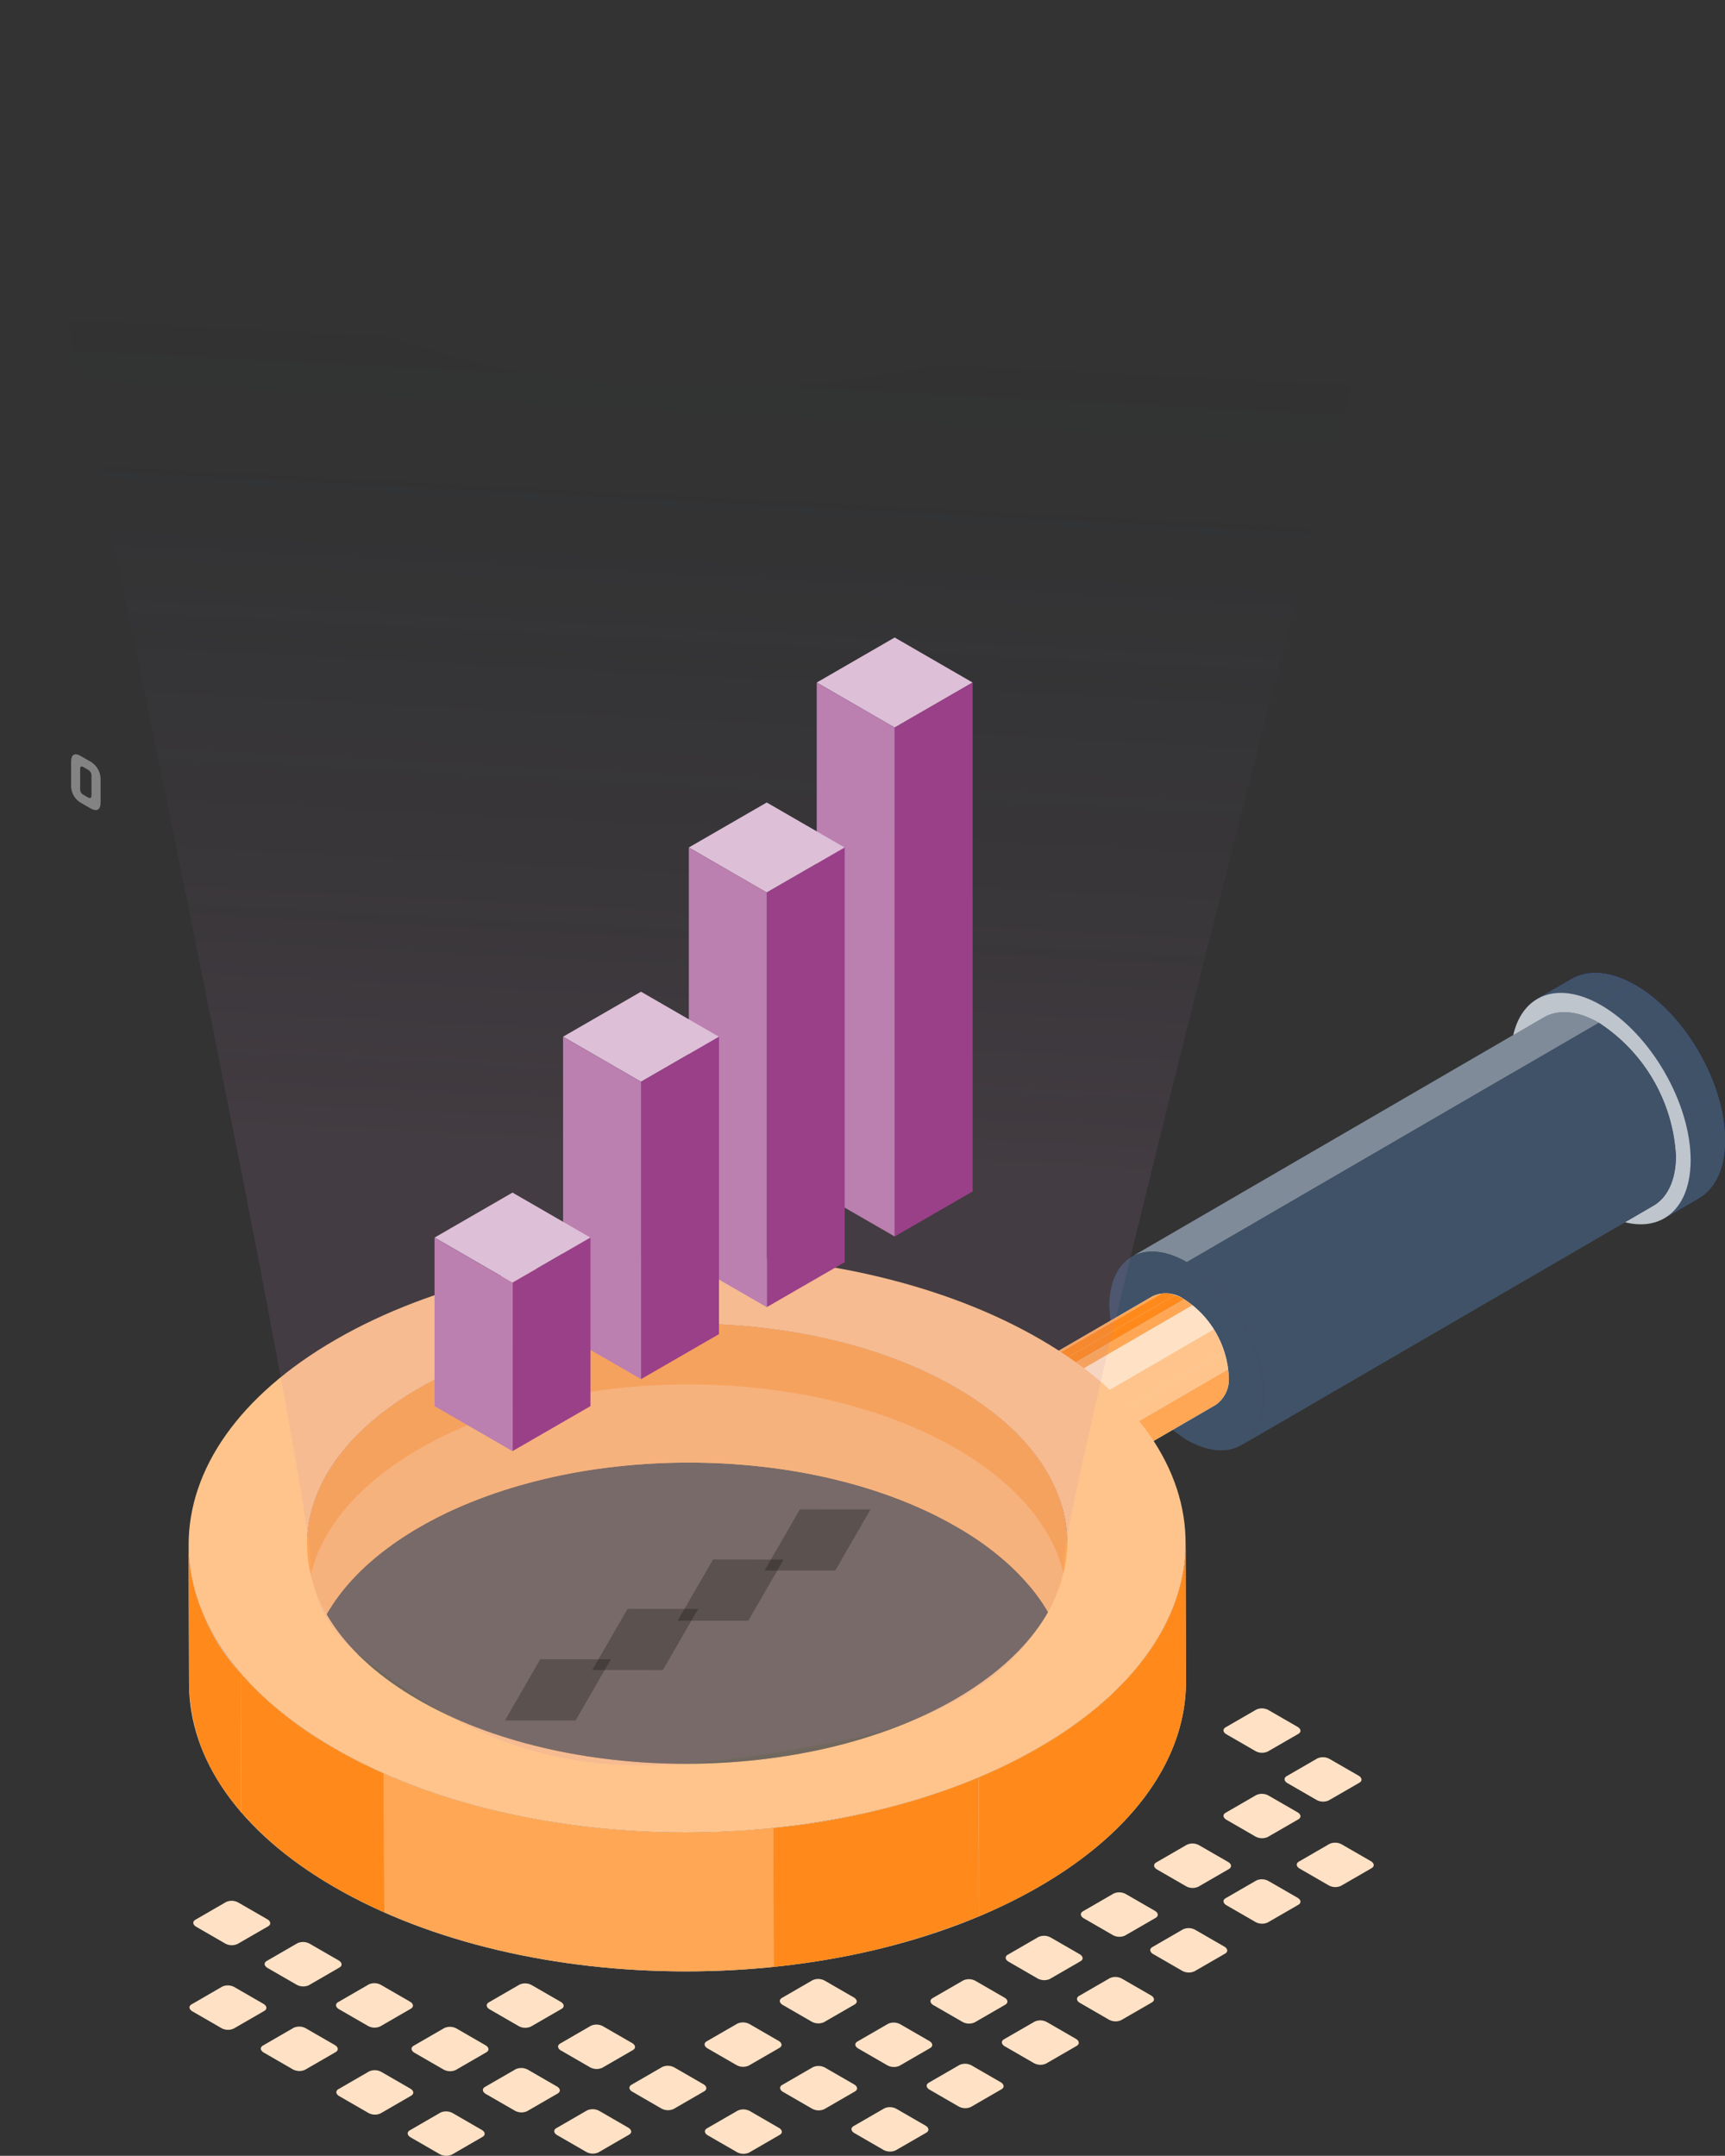 <svg xmlns="http://www.w3.org/2000/svg" xmlns:xlink="http://www.w3.org/1999/xlink" width="174.569" height="218.193" viewBox="0 0 174.569 218.193">
  <rect x="0" y="0" width="174.569" height="218.193" fill="#333333" stroke="none"/>
  <defs>
    <clipPath id="clip-path">
      <path id="Path_19573" data-name="Path 19573" d="M19.16,31.634l-3.477,2.01c1.657-.958,3.946-.819,6.472.648l3.481-2.014C23.11,30.811,20.817,30.675,19.16,31.634Z" transform="translate(-15.683 -31.023)" fill="#405267"/>
    </clipPath>
    <clipPath id="clip-path-2">
      <path id="Path_19580" data-name="Path 19580" d="M19.732,54.919,23.213,52.9c1.634-.947,2.65-2.961,2.662-5.828.027-5.778-4.02-12.821-9.041-15.731L13.353,33.36c5.021,2.91,9.072,9.953,9.045,15.727C22.386,51.958,21.37,53.972,19.732,54.919Z" transform="translate(-13.353 -31.346)" fill="#405267"/>
    </clipPath>
    <clipPath id="clip-path-3">
      <path id="Path_19586" data-name="Path 19586" d="M58.341,32.572,16.643,56.8c1.424-.826,3.4-.71,5.568.543l41.7-24.229C61.732,31.862,59.765,31.745,58.341,32.572Z" transform="translate(-16.643 -32.044)" fill="#7f8b99"/>
    </clipPath>
    <clipPath id="clip-path-4">
      <path id="Path_19593" data-name="Path 19593" d="M20.148,75.074l41.7-24.233c1.4-.815,2.274-2.553,2.282-5.017a17.182,17.182,0,0,0-7.8-13.5L14.634,56.55c4.319,2.5,7.811,8.541,7.8,13.507C22.422,72.521,21.553,74.255,20.148,75.074Z" transform="translate(-14.634 -32.321)" fill="#405267"/>
    </clipPath>
    <clipPath id="clip-path-5">
      <path id="Path_19599" data-name="Path 19599" d="M39.615,39.681,27.454,46.747a3.184,3.184,0,0,1,3.209.314l12.161-7.066A3.175,3.175,0,0,0,39.615,39.681Z" transform="translate(-27.454 -39.375)" fill="#ffa754"/>
    </clipPath>
    <clipPath id="clip-path-6">
      <path id="Path_19606" data-name="Path 19606" d="M29.473,57.284l12.165-7.07a3.159,3.159,0,0,0,1.315-2.891,9.906,9.906,0,0,0-4.5-7.788L26.295,46.6a9.908,9.908,0,0,1,4.493,7.788A3.154,3.154,0,0,1,29.473,57.284Z" transform="translate(-26.295 -39.535)" fill="#ffc48c"/>
    </clipPath>
    <clipPath id="clip-path-7">
      <path id="Path_19614" data-name="Path 19614" d="M30.5,62.553l.039,14.066c-.016-5.739,3.772-11.482,11.354-15.863,15.067-8.7,39.42-8.7,54.39,0,7.435,4.319,11.16,9.976,11.175,15.642l-.043-14.066c-.016-5.665-3.737-11.323-11.175-15.642-14.97-8.7-39.319-8.7-54.386,0C34.272,51.071,30.485,56.818,30.5,62.553Z" transform="translate(-30.5 -40.169)" fill="#ffa754"/>
    </clipPath>
    <clipPath id="clip-path-8">
      <path id="Path_19621" data-name="Path 19621" d="M27.411,46.16l.039,14.066c.023,7.431,4.9,14.85,14.66,20.515,19.634,11.412,51.577,11.412,71.339,0,9.945-5.743,14.912-13.282,14.893-20.806L128.3,45.873c.019,7.524-4.947,15.063-14.893,20.806-19.766,11.408-51.7,11.408-71.339,0C32.316,61.01,27.43,53.591,27.411,46.16Z" transform="translate(-27.411 -45.873)" fill="#ff8a1b"/>
    </clipPath>
    <linearGradient id="linear-gradient" x1="0.537" y1="0.162" x2="0.517" y2="0.65" gradientUnits="objectBoundingBox">
      <stop offset="0" stop-color="#001834" stop-opacity="0"/>
      <stop offset="1" stop-color="#bb7fb0"/>
    </linearGradient>
  </defs>
  <g id="Group_13170" data-name="Group 13170" transform="translate(-1274.881 -2205.158)">
    <g id="Group_13148" data-name="Group 13148" transform="translate(1282.078 2281.503)">
      <g id="Group_13149" data-name="Group 13149" transform="translate(11.975 96.561)">
        <g id="Group_12137" data-name="Group 12137" transform="translate(0.388 19.477)">
          <path id="Path_17841" data-name="Path 17841" d="M252.57,278.717l-3.106,1.79a1.375,1.375,0,0,1-1.241-.05l-2.925-1.69c-.365-.21-.406-.531-.088-.715l3.1-1.793a1.375,1.375,0,0,1,1.241.053L252.48,278C252.847,278.212,252.885,278.533,252.57,278.717Z" transform="translate(-244.995 -276.135)" fill="#ffe2c5"/>
        </g>
        <g id="Group_12138" data-name="Group 12138" transform="translate(0 28.039)">
          <path id="Path_17842" data-name="Path 17842" d="M252.437,281.65l-3.1,1.79a1.384,1.384,0,0,1-1.241-.05l-2.925-1.69c-.368-.213-.409-.531-.091-.715l3.1-1.793a1.375,1.375,0,0,1,1.241.053l2.925,1.688C252.714,281.145,252.755,281.466,252.437,281.65Z" transform="translate(-244.863 -279.068)" fill="#ffe2c5"/>
        </g>
        <g id="Group_12139" data-name="Group 12139" transform="translate(7.608 23.646)">
          <path id="Path_17843" data-name="Path 17843" d="M255.043,280.145l-3.1,1.793a1.384,1.384,0,0,1-1.241-.053l-2.925-1.687c-.368-.213-.409-.534-.091-.718l3.1-1.793a1.381,1.381,0,0,1,1.244.052l2.925,1.687C255.32,279.64,255.361,279.961,255.043,280.145Z" transform="translate(-247.469 -277.563)" fill="#ffe2c5"/>
        </g>
        <g id="Group_12140" data-name="Group 12140" transform="translate(7.222 32.208)">
          <path id="Path_17844" data-name="Path 17844" d="M254.911,283.078l-3.1,1.79a1.39,1.39,0,0,1-1.244-.05l-2.925-1.69c-.365-.21-.406-.531-.088-.715l3.1-1.793a1.375,1.375,0,0,1,1.241.053l2.925,1.687C255.188,282.573,255.229,282.894,254.911,283.078Z" transform="translate(-247.337 -280.496)" fill="#ffe2c5"/>
        </g>
        <g id="Group_12141" data-name="Group 12141" transform="translate(14.831 27.815)">
          <path id="Path_17845" data-name="Path 17845" d="M257.517,281.573l-3.1,1.793a1.381,1.381,0,0,1-1.244-.053l-2.925-1.687c-.365-.213-.406-.534-.088-.718l3.1-1.793a1.375,1.375,0,0,1,1.241.053l2.925,1.69C257.794,281.068,257.835,281.389,257.517,281.573Z" transform="translate(-249.943 -278.991)" fill="#ffe2c5"/>
        </g>
        <g id="Group_12142" data-name="Group 12142" transform="translate(14.863 36.62)">
          <path id="Path_17846" data-name="Path 17846" d="M257.528,284.589l-3.1,1.793a1.375,1.375,0,0,1-1.241-.053l-2.925-1.69c-.368-.21-.409-.531-.09-.715l3.1-1.792a1.381,1.381,0,0,1,1.244.052l2.925,1.688C257.805,284.084,257.846,284.4,257.528,284.589Z" transform="translate(-249.954 -282.007)" fill="#ffe2c5"/>
        </g>
        <g id="Group_12143" data-name="Group 12143" transform="translate(22.473 32.229)">
          <path id="Path_17847" data-name="Path 17847" d="M260.133,283.082l-3.1,1.793a1.375,1.375,0,0,1-1.241-.053l-2.925-1.687c-.368-.213-.406-.534-.088-.718l3.1-1.789a1.383,1.383,0,0,1,1.241.05l2.925,1.69C260.413,282.577,260.451,282.9,260.133,283.082Z" transform="translate(-252.56 -280.502)" fill="#ffe2c5"/>
        </g>
        <g id="Group_12144" data-name="Group 12144" transform="translate(30.081 27.835)">
          <path id="Path_17848" data-name="Path 17848" d="M262.739,281.58l-3.1,1.79a1.384,1.384,0,0,1-1.241-.05l-2.925-1.69c-.368-.21-.406-.531-.088-.715l3.1-1.793a1.374,1.374,0,0,1,1.241.053l2.925,1.687C263.019,281.075,263.057,281.4,262.739,281.58Z" transform="translate(-255.166 -278.998)" fill="#ffe2c5"/>
        </g>
        <g id="Group_12145" data-name="Group 12145" transform="translate(22.086 40.79)">
          <path id="Path_17849" data-name="Path 17849" d="M260,286.016l-3.1,1.793a1.375,1.375,0,0,1-1.241-.053l-2.925-1.687c-.368-.213-.409-.534-.09-.718l3.1-1.793a1.384,1.384,0,0,1,1.241.053l2.925,1.69C260.279,285.511,260.32,285.832,260,286.016Z" transform="translate(-252.428 -283.435)" fill="#ffe2c5"/>
        </g>
        <g id="Group_12146" data-name="Group 12146" transform="translate(29.694 36.398)">
          <path id="Path_17850" data-name="Path 17850" d="M262.608,284.51l-3.1,1.793a1.375,1.375,0,0,1-1.241-.053l-2.925-1.687c-.368-.213-.409-.534-.091-.718l3.1-1.79a1.383,1.383,0,0,1,1.241.05l2.925,1.69C262.885,284,262.926,284.326,262.608,284.51Z" transform="translate(-255.034 -281.93)" fill="#ffe2c5"/>
        </g>
        <g id="Group_12147" data-name="Group 12147" transform="translate(37.302 32.004)">
          <path id="Path_17851" data-name="Path 17851" d="M265.214,283.008l-3.1,1.79a1.383,1.383,0,0,1-1.241-.05l-2.925-1.69c-.368-.21-.409-.531-.09-.715l3.1-1.793a1.375,1.375,0,0,1,1.241.053l2.925,1.687C265.491,282.5,265.532,282.824,265.214,283.008Z" transform="translate(-257.64 -280.426)" fill="#ffe2c5"/>
        </g>
        <g id="Group_12148" data-name="Group 12148" transform="translate(36.915 40.567)">
          <path id="Path_17852" data-name="Path 17852" d="M265.08,285.938l-3.1,1.792a1.375,1.375,0,0,1-1.241-.052l-2.925-1.687c-.368-.213-.406-.534-.088-.715l3.1-1.793a1.384,1.384,0,0,1,1.241.05l2.925,1.69C265.36,285.436,265.4,285.757,265.08,285.938Z" transform="translate(-257.507 -283.358)" fill="#ffe2c5"/>
        </g>
        <g id="Group_12149" data-name="Group 12149" transform="translate(44.523 36.173)">
          <path id="Path_17853" data-name="Path 17853" d="M267.686,284.436l-3.1,1.793a1.384,1.384,0,0,1-1.241-.052l-2.925-1.69c-.368-.21-.406-.531-.088-.715l3.1-1.793a1.375,1.375,0,0,1,1.241.053l2.925,1.687C267.966,283.931,268,284.252,267.686,284.436Z" transform="translate(-260.113 -281.854)" fill="#ffe2c5"/>
        </g>
        <g id="Group_12150" data-name="Group 12150" transform="translate(52.132 31.782)">
          <path id="Path_17854" data-name="Path 17854" d="M270.294,282.929l-3.106,1.793a1.375,1.375,0,0,1-1.241-.052l-2.925-1.687c-.365-.213-.406-.534-.088-.718l3.1-1.79a1.384,1.384,0,0,1,1.241.05l2.925,1.69C270.571,282.424,270.609,282.745,270.294,282.929Z" transform="translate(-262.719 -280.349)" fill="#ffe2c5"/>
        </g>
        <g id="Group_12151" data-name="Group 12151" transform="translate(59.741 27.388)">
          <path id="Path_17855" data-name="Path 17855" d="M272.9,281.427l-3.1,1.79a1.39,1.39,0,0,1-1.244-.05l-2.925-1.69c-.365-.21-.406-.531-.088-.715l3.1-1.793a1.375,1.375,0,0,1,1.241.053l2.925,1.687C273.177,280.922,273.218,281.243,272.9,281.427Z" transform="translate(-265.325 -278.845)" fill="#ffe2c5"/>
        </g>
        <g id="Group_12152" data-name="Group 12152" transform="translate(52.165 40.587)">
          <path id="Path_17856" data-name="Path 17856" d="M270.3,285.945l-3.1,1.793a1.375,1.375,0,0,1-1.241-.053L263.035,286c-.368-.213-.409-.534-.09-.718l3.1-1.79a1.39,1.39,0,0,1,1.244.05l2.922,1.69C270.582,285.44,270.623,285.761,270.3,285.945Z" transform="translate(-262.731 -283.365)" fill="#ffe2c5"/>
        </g>
        <g id="Group_12153" data-name="Group 12153" transform="translate(59.773 36.193)">
          <path id="Path_17857" data-name="Path 17857" d="M272.911,284.44l-3.1,1.793a1.384,1.384,0,0,1-1.241-.05l-2.925-1.69c-.368-.213-.409-.534-.091-.715l3.1-1.793a1.381,1.381,0,0,1,1.244.052l2.925,1.687C273.188,283.938,273.229,284.259,272.911,284.44Z" transform="translate(-265.337 -281.861)" fill="#ffe2c5"/>
        </g>
        <g id="Group_12154" data-name="Group 12154" transform="translate(67.383 31.8)">
          <path id="Path_17858" data-name="Path 17858" d="M275.516,282.938l-3.1,1.793a1.394,1.394,0,0,1-1.241-.053l-2.925-1.69c-.368-.21-.406-.531-.088-.715l3.1-1.793a1.375,1.375,0,0,1,1.241.052l2.925,1.687C275.793,282.433,275.834,282.754,275.516,282.938Z" transform="translate(-267.943 -280.356)" fill="#ffe2c5"/>
        </g>
        <g id="Group_12155" data-name="Group 12155" transform="translate(74.991 27.409)">
          <path id="Path_17859" data-name="Path 17859" d="M278.122,281.431l-3.1,1.793a1.375,1.375,0,0,1-1.241-.053l-2.925-1.687c-.368-.213-.406-.534-.088-.718l3.1-1.79a1.383,1.383,0,0,1,1.241.05l2.925,1.69C278.4,280.926,278.44,281.247,278.122,281.431Z" transform="translate(-270.549 -278.851)" fill="#ffe2c5"/>
        </g>
        <g id="Group_12156" data-name="Group 12156" transform="translate(82.599 23.015)">
          <path id="Path_17860" data-name="Path 17860" d="M280.728,279.926l-3.1,1.793a1.383,1.383,0,0,1-1.241-.05l-2.925-1.69c-.368-.213-.406-.531-.088-.715l3.1-1.792a1.375,1.375,0,0,1,1.241.053l2.925,1.687C281.008,279.424,281.046,279.745,280.728,279.926Z" transform="translate(-273.155 -277.347)" fill="#ffe2c5"/>
        </g>
        <g id="Group_12157" data-name="Group 12157" transform="translate(90.208 18.621)">
          <path id="Path_17861" data-name="Path 17861" d="M283.333,278.424l-3.1,1.792a1.375,1.375,0,0,1-1.241-.053l-2.925-1.687c-.365-.213-.406-.534-.088-.718l3.1-1.793a1.375,1.375,0,0,1,1.241.053l2.925,1.687C283.613,277.919,283.651,278.24,283.333,278.424Z" transform="translate(-275.762 -275.842)" fill="#ffe2c5"/>
        </g>
        <g id="Group_13214" data-name="Group 13214" transform="translate(97.622 13.679)">
          <path id="Path_17861-2" data-name="Path 17861" d="M283.333,278.424l-3.1,1.792a1.375,1.375,0,0,1-1.241-.053l-2.925-1.687c-.365-.213-.406-.534-.088-.718l3.1-1.793a1.375,1.375,0,0,1,1.241.053l2.925,1.687C283.613,277.919,283.651,278.24,283.333,278.424Z" transform="translate(-275.762 -275.842)" fill="#ffe2c5"/>
        </g>
        <g id="Group_12158" data-name="Group 12158" transform="translate(66.996 40.362)">
          <path id="Path_17862" data-name="Path 17862" d="M275.385,285.871l-3.1,1.79a1.39,1.39,0,0,1-1.244-.05l-2.922-1.69c-.368-.21-.409-.531-.09-.715l3.1-1.793a1.375,1.375,0,0,1,1.241.053l2.925,1.687C275.662,285.366,275.7,285.687,275.385,285.871Z" transform="translate(-267.811 -283.289)" fill="#ffe2c5"/>
        </g>
        <g id="Group_12159" data-name="Group 12159" transform="translate(74.604 35.969)">
          <path id="Path_17863" data-name="Path 17863" d="M277.991,284.366l-3.1,1.793a1.375,1.375,0,0,1-1.241-.053l-2.925-1.69c-.368-.21-.409-.531-.09-.715l3.1-1.793a1.375,1.375,0,0,1,1.241.053l2.925,1.687C278.268,283.861,278.309,284.182,277.991,284.366Z" transform="translate(-270.417 -281.784)" fill="#ffe2c5"/>
        </g>
        <g id="Group_12160" data-name="Group 12160" transform="translate(82.212 31.578)">
          <path id="Path_17864" data-name="Path 17864" d="M280.6,282.859l-3.1,1.793a1.375,1.375,0,0,1-1.241-.053l-2.925-1.687c-.368-.213-.409-.534-.09-.718l3.1-1.79a1.384,1.384,0,0,1,1.241.05l2.925,1.69C280.874,282.354,280.915,282.675,280.6,282.859Z" transform="translate(-273.023 -280.279)" fill="#ffe2c5"/>
        </g>
        <g id="Group_12161" data-name="Group 12161" transform="translate(89.82 27.184)">
          <path id="Path_17865" data-name="Path 17865" d="M283.2,281.357l-3.1,1.79a1.384,1.384,0,0,1-1.241-.05l-2.925-1.69c-.368-.21-.409-.531-.091-.715l3.1-1.793a1.375,1.375,0,0,1,1.241.053l2.925,1.687C283.48,280.852,283.521,281.173,283.2,281.357Z" transform="translate(-275.629 -278.775)" fill="#ffe2c5"/>
        </g>
        <g id="Group_13213" data-name="Group 13213" transform="translate(97.234 22.241)">
          <path id="Path_17865-2" data-name="Path 17865" d="M283.2,281.357l-3.1,1.79a1.384,1.384,0,0,1-1.241-.05l-2.925-1.69c-.368-.21-.409-.531-.091-.715l3.1-1.793a1.375,1.375,0,0,1,1.241.053l2.925,1.687C283.48,280.852,283.521,281.173,283.2,281.357Z" transform="translate(-275.629 -278.775)" fill="#ffe2c5"/>
        </g>
        <g id="Group_13215" data-name="Group 13215" transform="translate(104.648 17.299)">
          <path id="Path_17865-3" data-name="Path 17865" d="M283.2,281.357l-3.1,1.79a1.384,1.384,0,0,1-1.241-.05l-2.925-1.69c-.368-.21-.409-.531-.091-.715l3.1-1.793a1.375,1.375,0,0,1,1.241.053l2.925,1.687C283.48,280.852,283.521,281.173,283.2,281.357Z" transform="translate(-275.629 -278.775)" fill="#ffe2c5"/>
        </g>
        <g id="Group_13216" data-name="Group 13216" transform="translate(104.648 8.649)">
          <path id="Path_17865-4" data-name="Path 17865" d="M283.2,281.357l-3.1,1.79a1.384,1.384,0,0,1-1.241-.05l-2.925-1.69c-.368-.21-.409-.531-.091-.715l3.1-1.793a1.375,1.375,0,0,1,1.241.053l2.925,1.687C283.48,280.852,283.521,281.173,283.2,281.357Z" transform="translate(-275.629 -278.775)" fill="#ffe2c5"/>
        </g>
        <g id="Group_13219" data-name="Group 13219" transform="translate(112.061 13.592)">
          <path id="Path_17865-5" data-name="Path 17865" d="M283.2,281.357l-3.1,1.79a1.384,1.384,0,0,1-1.241-.05l-2.925-1.69c-.368-.21-.409-.531-.091-.715l3.1-1.793a1.375,1.375,0,0,1,1.241.053l2.925,1.687C283.48,280.852,283.521,281.173,283.2,281.357Z" transform="translate(-275.629 -278.775)" fill="#ffe2c5"/>
        </g>
        <g id="Group_13217" data-name="Group 13217" transform="translate(110.826 4.943)">
          <path id="Path_17865-6" data-name="Path 17865" d="M283.2,281.357l-3.1,1.79a1.384,1.384,0,0,1-1.241-.05l-2.925-1.69c-.368-.21-.409-.531-.091-.715l3.1-1.793a1.375,1.375,0,0,1,1.241.053l2.925,1.687C283.48,280.852,283.521,281.173,283.2,281.357Z" transform="translate(-275.629 -278.775)" fill="#ffe2c5"/>
        </g>
        <g id="Group_13218" data-name="Group 13218" transform="translate(104.648 0)">
          <path id="Path_17865-7" data-name="Path 17865" d="M283.2,281.357l-3.1,1.79a1.384,1.384,0,0,1-1.241-.05l-2.925-1.69c-.368-.21-.409-.531-.091-.715l3.1-1.793a1.375,1.375,0,0,1,1.241.053l2.925,1.687C283.48,280.852,283.521,281.173,283.2,281.357Z" transform="translate(-275.629 -278.775)" fill="#ffe2c5"/>
        </g>
      </g>
      <path id="Path_19568" data-name="Path 19568" d="M58.284,22.839a2.084,2.084,0,0,0-1.055-1.851l-.921-.529c-.777-.452-1.008-.037-1.008.609v2.347a1.993,1.993,0,0,0,1.014,1.778l.914.529c.676.388,1.055.191,1.055-.586Zm-1.3,1.778-.405-.234a.638.638,0,0,1-.365-.636V21.792c0-.3.114-.358.331-.231l.469.271a.683.683,0,0,1,.348.623l0,1.952C57.363,24.784,57.149,24.711,56.988,24.617Z" transform="translate(-55.301 -20.269)" fill="#fafbfd" opacity="0.4"/>
      <g id="Group_13052" data-name="Group 13052" transform="translate(11.893 22.129)">
        <g id="Group_12876" data-name="Group 12876" transform="translate(0 0)">
          <g id="Group_12842" data-name="Group 12842" transform="translate(133.82)">
            <g id="Group_12839" data-name="Group 12839" transform="translate(0)">
              <g id="Group_12838" data-name="Group 12838" style="isolation: isolate">
                <g id="Group_12833" data-name="Group 12833" transform="translate(2.666)">
                  <path id="Path_19569" data-name="Path 19569" d="M19.16,31.634l-3.477,2.01c1.657-.958,3.946-.819,6.472.648l3.481-2.014C23.11,30.811,20.817,30.675,19.16,31.634Z" transform="translate(-15.683 -31.023)" fill="#3857cc"/>
                  <g id="Group_12832" data-name="Group 12832" clip-path="url(#clip-path)">
                    <g id="Group_12831" data-name="Group 12831" transform="translate(0 0)" style="isolation: isolate">
                      <path id="Path_19570" data-name="Path 19570" d="M17.58,34.008l3.481-2.014a10.511,10.511,0,0,0-1.9-.873l-3.477,2.014a10.222,10.222,0,0,1,1.9.873Z" transform="translate(-11.108 -30.739)" fill="#405267"/>
                      <path id="Path_19571" data-name="Path 19571" d="M18.839,33.419,22.316,31.4a6.551,6.551,0,0,0-2.662-.361l-3.481,2.014a6.56,6.56,0,0,1,2.666.361Z" transform="translate(-14.264 -31.022)" fill="#405267"/>
                      <path id="Path_19572" data-name="Path 19572" d="M18.768,33.042l3.481-2.014a4.531,4.531,0,0,0-1.913.59l-3.477,2.01a4.565,4.565,0,0,1,1.909-.586Z" transform="translate(-16.859 -31.007)" fill="#405267"/>
                    </g>
                  </g>
                </g>
                <g id="Group_12836" data-name="Group 12836" transform="translate(9.138 1.255)" style="isolation: isolate">
                  <path id="Path_19574" data-name="Path 19574" d="M19.732,54.919,23.213,52.9c1.634-.947,2.65-2.961,2.662-5.828.027-5.778-4.02-12.821-9.041-15.731L13.353,33.36c5.021,2.91,9.072,9.953,9.045,15.727C22.386,51.958,21.37,53.972,19.732,54.919Z" transform="translate(-13.353 -31.346)" fill="#3857cc"/>
                  <g id="Group_12835" data-name="Group 12835" clip-path="url(#clip-path-2)">
                    <g id="Group_12834" data-name="Group 12834" transform="translate(0)" style="isolation: isolate">
                      <path id="Path_19575" data-name="Path 19575" d="M13.353,44.325l3.481-2.014c1.634-.947,2.65-2.961,2.662-5.828a13.266,13.266,0,0,0-.074-1.459l-3.477,2.014a13.243,13.243,0,0,1,.074,1.455c-.012,2.871-1.028,4.885-2.666,5.832Z" transform="translate(-6.974 -20.752)" fill="#405267"/>
                      <path id="Path_19576" data-name="Path 19576" d="M14.179,39.719l3.477-2.014a16.826,16.826,0,0,0-.807-3.613l-3.477,2.014a17.3,17.3,0,0,1,.807,3.613Z" transform="translate(-5.208 -23.434)" fill="#405267"/>
                      <path id="Path_19577" data-name="Path 19577" d="M15.73,39.477l3.477-2.014a21.278,21.278,0,0,0-2.15-4.54l-3.477,2.01a21.78,21.78,0,0,1,2.15,4.544Z" transform="translate(-7.566 -26.804)" fill="#405267"/>
                      <path id="Path_19578" data-name="Path 19578" d="M18.445,38.605l3.477-2.01a19.559,19.559,0,0,0-4.311-4.947l-3.477,2.01a19.693,19.693,0,0,1,4.311,4.947Z" transform="translate(-12.431 -30.476)" fill="#405267"/>
                      <path id="Path_19579" data-name="Path 19579" d="M16.948,34.528l3.477-2.01a13.692,13.692,0,0,0-1.7-1.172L15.245,33.36a14.127,14.127,0,0,1,1.7,1.168Z" transform="translate(-15.245 -31.346)" fill="#405267"/>
                    </g>
                  </g>
                </g>
                <g id="Group_12837" data-name="Group 12837" transform="translate(0 2.013)">
                  <path id="Path_19581" data-name="Path 19581" d="M23.387,32.8c-5.017-2.91-9.111-.59-9.138,5.188S18.273,50.8,23.294,53.712s9.111.59,9.138-5.188S28.408,35.707,23.387,32.8Z" transform="translate(-14.249 -31.541)" fill="#bfc5cc"/>
                </g>
              </g>
            </g>
          </g>
          <g id="Group_12857" data-name="Group 12857" transform="translate(93.167 3.964)">
            <g id="Group_12854" data-name="Group 12854" transform="translate(0)">
              <g id="Group_12853" data-name="Group 12853" style="isolation: isolate">
                <g id="Group_12847" data-name="Group 12847" transform="translate(2.282)">
                  <path id="Path_19582" data-name="Path 19582" d="M58.341,32.572,16.643,56.8c1.424-.826,3.4-.71,5.568.543l41.7-24.229C61.732,31.862,59.765,31.745,58.341,32.572Z" transform="translate(-16.643 -32.044)" fill="#7f8b99"/>
                  <g id="Group_12846" data-name="Group 12846" clip-path="url(#clip-path-3)">
                    <g id="Group_12845" data-name="Group 12845" transform="translate(0 0.001)" style="isolation: isolate">
                      <path id="Path_19583" data-name="Path 19583" d="M18.277,57.106l41.7-24.229a8.79,8.79,0,0,0-1.637-.749L16.643,56.361a9.11,9.11,0,0,1,1.634.745Z" transform="translate(-12.708 -31.803)" fill="#7f8b99"/>
                      <path id="Path_19584" data-name="Path 19584" d="M19.358,56.6,61.052,32.369a5.676,5.676,0,0,0-2.289-.307l-41.7,24.233a5.636,5.636,0,0,1,2.293.307Z" transform="translate(-15.424 -32.044)" fill="#7f8b99"/>
                      <path id="Path_19585" data-name="Path 19585" d="M19.3,56.282l41.7-24.233a3.952,3.952,0,0,0-1.641.508L17.655,56.79a3.9,3.9,0,0,1,1.641-.508Z" transform="translate(-17.655 -32.031)" fill="#7f8b99"/>
                    </g>
                  </g>
                </g>
                <g id="Group_12850" data-name="Group 12850" transform="translate(7.85 1.075)">
                  <path id="Path_19587" data-name="Path 19587" d="M20.148,75.074l41.7-24.233c1.4-.815,2.274-2.553,2.282-5.017a17.182,17.182,0,0,0-7.8-13.5L14.634,56.55c4.319,2.5,7.811,8.541,7.8,13.507C22.422,72.521,21.553,74.255,20.148,75.074Z" transform="translate(-14.634 -32.321)" fill="#405267"/>
                  <g id="Group_12849" data-name="Group 12849" clip-path="url(#clip-path-4)">
                    <g id="Group_12848" data-name="Group 12848" transform="translate(0)" style="isolation: isolate">
                      <path id="Path_19588" data-name="Path 19588" d="M14.634,65.981l41.7-24.233c1.4-.815,2.274-2.553,2.282-5.017a12.507,12.507,0,0,0-.066-1.253L16.85,59.711a11.451,11.451,0,0,1,.066,1.253c-.008,2.464-.877,4.2-2.282,5.017Z" transform="translate(-9.12 -23.228)" fill="#405267"/>
                      <path id="Path_19589" data-name="Path 19589" d="M15.349,62.015l41.7-24.233a14.983,14.983,0,0,0-.7-3.1l-41.7,24.232a14.629,14.629,0,0,1,.7,3.1Z" transform="translate(-7.62 -25.532)" fill="#405267"/>
                      <path id="Path_19590" data-name="Path 19590" d="M16.686,61.805l41.7-24.232a18.963,18.963,0,0,0-1.855-3.9l-41.7,24.233a18.672,18.672,0,0,1,1.855,3.9Z" transform="translate(-9.655 -28.427)" fill="#405267"/>
                      <path id="Path_19591" data-name="Path 19591" d="M19.022,61.057l41.7-24.233a16.99,16.99,0,0,0-3.713-4.245l-41.7,24.233a16.913,16.913,0,0,1,3.713,4.245Z" transform="translate(-13.846 -31.578)" fill="#405267"/>
                      <path id="Path_19592" data-name="Path 19592" d="M17.729,57.555l41.7-24.233a11.786,11.786,0,0,0-1.463-1L16.266,56.55a12.262,12.262,0,0,1,1.463,1.005Z" transform="translate(-16.266 -32.321)" fill="#405267"/>
                    </g>
                  </g>
                </g>
                <g id="Group_12852" data-name="Group 12852" transform="translate(0 24.232)">
                  <g id="Group_12851" data-name="Group 12851">
                    <path id="Path_19594" data-name="Path 19594" d="M33.23,39.36c-4.323-2.491-7.834-.489-7.85,4.474a17.187,17.187,0,0,0,7.8,13.5c4.319,2.5,7.83.493,7.846-4.47S37.549,41.855,33.23,39.36Z" transform="translate(-25.38 -38.289)" fill="#405267"/>
                  </g>
                </g>
              </g>
            </g>
          </g>
          <g id="Group_12866" data-name="Group 12866" transform="translate(84.079 32.411)">
            <g id="Group_12865" data-name="Group 12865" transform="translate(0)" style="isolation: isolate">
              <g id="Group_12860" data-name="Group 12860" transform="translate(1.315)" style="isolation: isolate">
                <path id="Path_19595" data-name="Path 19595" d="M39.615,39.681,27.454,46.747a3.184,3.184,0,0,1,3.209.314l12.161-7.066A3.175,3.175,0,0,0,39.615,39.681Z" transform="translate(-27.454 -39.375)" fill="#d9e1ee"/>
                <g id="Group_12859" data-name="Group 12859" clip-path="url(#clip-path-5)">
                  <g id="Group_12858" data-name="Group 12858" transform="translate(0 0)" style="isolation: isolate">
                    <path id="Path_19596" data-name="Path 19596" d="M28.4,46.921l12.161-7.066a5.154,5.154,0,0,0-.943-.431L27.454,46.49a5.274,5.274,0,0,1,.943.431Z" transform="translate(-25.188 -39.235)" fill="#ff8a1b"/>
                    <path id="Path_19597" data-name="Path 19597" d="M29.02,46.63l12.161-7.066a3.255,3.255,0,0,0-1.319-.179L27.7,46.452a3.334,3.334,0,0,1,1.323.178Z" transform="translate(-26.754 -39.375)" fill="#ff8a1b"/>
                    <path id="Path_19598" data-name="Path 19598" d="M28.98,46.444l12.165-7.066a2.261,2.261,0,0,0-.947.295L28.037,46.739a2.318,2.318,0,0,1,.943-.295Z" transform="translate(-28.037 -39.368)" fill="#ffa754"/>
                  </g>
                </g>
              </g>
              <g id="Group_12863" data-name="Group 12863" transform="translate(4.524 0.62)" style="isolation: isolate">
                <path id="Path_19600" data-name="Path 19600" d="M29.473,57.284l12.165-7.07a3.159,3.159,0,0,0,1.315-2.891,9.906,9.906,0,0,0-4.5-7.788L26.295,46.6a9.908,9.908,0,0,1,4.493,7.788A3.154,3.154,0,0,1,29.473,57.284Z" transform="translate(-26.295 -39.535)" fill="#d9e1ee"/>
                <g id="Group_12862" data-name="Group 12862" clip-path="url(#clip-path-6)">
                  <g id="Group_12861" data-name="Group 12861" transform="translate(0)" style="isolation: isolate">
                    <path id="Path_19601" data-name="Path 19601" d="M26.3,52.038l12.165-7.07a3.159,3.159,0,0,0,1.315-2.891c0-.237-.016-.481-.039-.722L27.572,48.422a5.7,5.7,0,0,1,.039.722A3.154,3.154,0,0,1,26.3,52.038Z" transform="translate(-23.117 -34.29)" fill="#ffa754"/>
                    <path id="Path_19602" data-name="Path 19602" d="M26.7,49.753l12.165-7.066a8.684,8.684,0,0,0-.4-1.793L26.3,47.964a8.393,8.393,0,0,1,.4,1.789Z" transform="translate(-22.25 -35.621)" fill="#ffc48c"/>
                    <path id="Path_19603" data-name="Path 19603" d="M27.48,49.632l12.161-7.07a10.633,10.633,0,0,0-1.071-2.247L26.409,47.381a10.573,10.573,0,0,1,1.071,2.251Z" transform="translate(-23.425 -37.288)" fill="#ffc48c"/>
                    <path id="Path_19604" data-name="Path 19604" d="M28.827,49.2l12.161-7.066a9.774,9.774,0,0,0-2.138-2.448L26.685,46.75A9.778,9.778,0,0,1,28.827,49.2Z" transform="translate(-25.843 -39.106)" fill="#ffe2c5"/>
                    <path id="Path_19605" data-name="Path 19605" d="M28.078,47.179l12.165-7.066a7.263,7.263,0,0,0-.846-.578L27.236,46.6a6.911,6.911,0,0,1,.842.578Z" transform="translate(-27.236 -39.535)" fill="#ffa754"/>
                  </g>
                </g>
              </g>
              <g id="Group_12864" data-name="Group 12864" transform="translate(0 7.066)">
                <path id="Path_19607" data-name="Path 19607" d="M33.954,41.816c-2.491-1.44-4.517-.283-4.524,2.58a9.9,9.9,0,0,0,4.493,7.788c2.491,1.436,4.517.283,4.524-2.58A9.908,9.908,0,0,0,33.954,41.816Z" transform="translate(-29.43 -41.196)" fill="#d9e1ee"/>
              </g>
            </g>
          </g>
          <g id="Group_12875" data-name="Group 12875" transform="translate(0 28.548)">
            <g id="Group_12874" data-name="Group 12874" style="isolation: isolate">
              <g id="Group_12869" data-name="Group 12869" transform="translate(11.987 6.945)" style="isolation: isolate">
                <path id="Path_19608" data-name="Path 19608" d="M30.5,62.553l.039,14.066c-.016-5.739,3.772-11.482,11.354-15.863,15.067-8.7,39.42-8.7,54.39,0,7.435,4.319,11.16,9.976,11.175,15.642l-.043-14.066c-.016-5.665-3.737-11.323-11.175-15.642-14.97-8.7-39.319-8.7-54.386,0C34.272,51.071,30.485,56.818,30.5,62.553Z" transform="translate(-30.5 -40.169)" fill="#ffa754"/>
                <g id="Group_12868" data-name="Group 12868" clip-path="url(#clip-path-7)">
                  <g id="Group_12867" data-name="Group 12867" transform="translate(0 -0.003)" style="isolation: isolate">
                    <path id="Path_19609" data-name="Path 19609" d="M46.211,59.4l.039,14.066C46.234,67.728,50.021,61.985,57.6,57.6a41.584,41.584,0,0,1,4.6-2.274l-.039-14.066a40.6,40.6,0,0,0-4.6,2.278C49.983,47.919,46.2,53.665,46.211,59.4Z" transform="translate(-46.211 -37.014)" fill="#ffa754"/>
                    <path id="Path_19610" data-name="Path 19610" d="M42.126,44.162l.039,14.066a56.082,56.082,0,0,1,15.851-3.9l-.043-14.066a56.056,56.056,0,0,0-15.847,3.9Z" transform="translate(-26.17 -39.912)" fill="#ffa754"/>
                    <path id="Path_19611" data-name="Path 19611" d="M34.384,40.515l.043,14.066c10.357-1.067,21.311.334,30.041,4.2l-.039-14.066c-8.731-3.865-19.685-5.266-30.045-4.2Z" transform="translate(-2.581 -40.169)" fill="#ffa754"/>
                    <path id="Path_19612" data-name="Path 19612" d="M31.539,41.34l.039,14.066a39.831,39.831,0,0,1,3.9,1.983,27.673,27.673,0,0,1,7.144,5.743l-.039-14.066a27.763,27.763,0,0,0-7.148-5.743,39.767,39.767,0,0,0-3.892-1.983Z" transform="translate(30.309 -36.795)" fill="#ffa754"/>
                    <path id="Path_19613" data-name="Path 19613" d="M30.5,43.331,30.539,57.4a15.214,15.214,0,0,1,4.032,9.9L34.528,53.23a15.188,15.188,0,0,0-4.028-9.9Z" transform="translate(42.388 -31.061)" fill="#ffa754"/>
                  </g>
                </g>
              </g>
              <g id="Group_12872" data-name="Group 12872" transform="translate(0.001 29.077)" style="isolation: isolate">
                <path id="Path_19615" data-name="Path 19615" d="M27.411,46.16l.039,14.066c.023,7.431,4.9,14.85,14.66,20.515,19.634,11.412,51.577,11.412,71.339,0,9.945-5.743,14.912-13.282,14.893-20.806L128.3,45.873c.019,7.524-4.947,15.063-14.893,20.806-19.766,11.408-51.7,11.408-71.339,0C32.316,61.01,27.43,53.591,27.411,46.16Z" transform="translate(-27.411 -45.873)" fill="#d9e1ee"/>
                <g id="Group_12871" data-name="Group 12871" clip-path="url(#clip-path-8)">
                  <g id="Group_12870" data-name="Group 12870" transform="translate(0)" style="isolation: isolate">
                    <path id="Path_19616" data-name="Path 19616" d="M52.05,45.947l.039,14.066a19.919,19.919,0,0,0,5.285,12.98l-.039-14.066a19.919,19.919,0,0,1-5.285-12.98Z" transform="translate(-52.05 -45.66)" fill="#ff8a1b"/>
                    <path id="Path_19617" data-name="Path 19617" d="M48.318,49.292l.039,14.066a36.423,36.423,0,0,0,9.375,7.536,51.621,51.621,0,0,0,5.106,2.6L62.8,59.427a52.441,52.441,0,0,1-5.106-2.6,36.38,36.38,0,0,1-9.375-7.539Z" transform="translate(-43.033 -36.025)" fill="#ff8a1b"/>
                    <path id="Path_19618" data-name="Path 19618" d="M38.162,51.9,38.2,65.97c11.455,5.072,25.823,6.907,39.408,5.506L77.57,57.41c-13.589,1.4-27.958-.435-39.408-5.506Z" transform="translate(-18.396 -28.502)" fill="#ffa754"/>
                    <path id="Path_19619" data-name="Path 19619" d="M32.8,57.125l.039,14.066a73.389,73.389,0,0,0,20.787-5.122L53.592,52A73.258,73.258,0,0,1,32.8,57.125Z" transform="translate(26.369 -28.217)" fill="#ff8a1b"/>
                    <path id="Path_19620" data-name="Path 19620" d="M27.411,69.659l.039,14.066a53.555,53.555,0,0,0,6.038-2.98C43.433,75,48.4,67.463,48.38,59.939l-.039-14.066c.019,7.524-4.947,15.063-14.893,20.806a53.884,53.884,0,0,1-6.038,2.98Z" transform="translate(52.55 -45.873)" fill="#ff8a1b"/>
                  </g>
                </g>
              </g>
              <g id="Group_12873" data-name="Group 12873">
                <path id="Path_19622" data-name="Path 19622" d="M42.315,46.937C22.549,58.349,22.444,76.85,42.082,88.262s51.573,11.408,71.339,0,19.867-29.913.233-41.325S62.077,35.525,42.315,46.937ZM104.974,83.35c-15.071,8.7-39.42,8.7-54.39,0s-14.889-22.8.178-31.5,39.416-8.7,54.386,0,14.893,22.8-.175,31.5Z" transform="translate(-27.422 -38.38)" fill="#ffc48c"/>
              </g>
            </g>
          </g>
        </g>
        <path id="Path_19635" data-name="Path 19635" d="M30.606,61.027c1.106,4.61,4.707,9.053,10.811,12.6,14.97,8.7,39.319,8.7,54.39,0,6.2-3.582,9.868-8.083,10.981-12.747-1.1-4.61-4.7-9.053-10.807-12.6-14.97-8.7-39.319-8.7-54.386,0C35.387,51.862,31.724,56.363,30.606,61.027Z" transform="translate(-18.254 -0.108)" fill="#ffe2c5" opacity="0.3"/>
      </g>
    </g>
    <path id="Path_19636" data-name="Path 19636" d="M40.094,122.375c1.106,5.57,3.189,7.328,9.293,11.613,14.97,10.511,27.346,8.549,43.612,5.6s22.164-11.757,23.278-17.393c-1.1-5.57,39.391-158.939,39.391-158.939S135.638,2.582,80.395,2.582,8.654-36.742,8.654-36.742,41.212,116.739,40.094,122.375Z" transform="translate(1266.228 2241.9)" opacity="0.12" fill="url(#linear-gradient)"/>
    <g id="Group_13152" data-name="Group 13152" transform="translate(1318.857 2269.68)">
      <g id="Group_13150" data-name="Group 13150">
        <g id="Group_9989" data-name="Group 9989" transform="translate(38.676 0)">
          <path id="Path_12508" data-name="Path 12508" d="M306.6,208.336l7.885,4.558L306.6,217.45l-7.885-4.558Z" transform="translate(-298.711 -208.336)" fill="#ddbfd7"/>
          <g id="Group_9988" data-name="Group 9988" transform="translate(0 4.555)">
            <path id="Path_12509" data-name="Path 12509" d="M316.389,265.5l-7.89,4.556V218.544l7.89-4.555Z" transform="translate(-300.61 -213.988)" fill="#9a4089"/>
            <path id="Path_12510" data-name="Path 12510" d="M306.6,270.058l-7.89-4.556V213.988l7.89,4.555Z" transform="translate(-298.711 -213.988)" fill="#bb7fb0"/>
          </g>
        </g>
        <g id="Group_9991" data-name="Group 9991" transform="translate(25.731 16.698)">
          <path id="Path_12511" data-name="Path 12511" d="M290.536,229.055l7.886,4.558-7.886,4.555-7.886-4.558Z" transform="translate(-282.649 -229.055)" fill="#ddbfd7"/>
          <g id="Group_9990" data-name="Group 9990" transform="translate(0 4.555)">
            <path id="Path_12512" data-name="Path 12512" d="M300.327,276.675l-7.89,4.555V239.263l7.89-4.555Z" transform="translate(-284.548 -234.707)" fill="#9a4089"/>
            <path id="Path_12513" data-name="Path 12513" d="M290.539,281.231l-7.89-4.555V234.707l7.89,4.555Z" transform="translate(-282.649 -234.707)" fill="#bb7fb0"/>
          </g>
        </g>
        <g id="Group_9993" data-name="Group 9993" transform="translate(13.007 35.849)">
          <path id="Path_12514" data-name="Path 12514" d="M274.748,252.817l7.886,4.558-7.886,4.555-7.886-4.558Z" transform="translate(-266.861 -252.817)" fill="#ddbfd7"/>
          <g id="Group_9992" data-name="Group 9992" transform="translate(0 4.555)">
            <path id="Path_12515" data-name="Path 12515" d="M284.54,288.572l-7.89,4.555v-30.1l7.89-4.555Z" transform="translate(-268.761 -258.469)" fill="#9a4089"/>
            <path id="Path_12516" data-name="Path 12516" d="M274.751,293.128l-7.89-4.555v-30.1l7.89,4.555Z" transform="translate(-266.861 -258.469)" fill="#bb7fb0"/>
          </g>
        </g>
        <g id="Group_9996" data-name="Group 9996" transform="translate(0 56.181)">
          <path id="Path_12517" data-name="Path 12517" d="M258.61,278.044,266.5,282.6l-7.886,4.555-7.886-4.558Z" transform="translate(-250.723 -278.044)" fill="#ddbfd7"/>
          <g id="Group_9995" data-name="Group 9995" transform="translate(0 4.555)">
            <path id="Path_12519" data-name="Path 12519" d="M268.4,300.754l-7.89,4.555V288.251l7.89-4.555Z" transform="translate(-252.622 -283.696)" fill="#9a4089"/>
            <path id="Path_12520" data-name="Path 12520" d="M258.613,305.309l-7.89-4.555V283.7l7.89,4.555Z" transform="translate(-250.723 -283.696)" fill="#bb7fb0"/>
          </g>
        </g>
      </g>
      <g id="Group_13151" data-name="Group 13151" transform="translate(5.338 85.15)">
        <path id="Path_19637" data-name="Path 19637" d="M6.187,0l6.187,3.576L6.187,7.15,0,3.574Z" transform="translate(26.278 6.187) rotate(-30)" opacity="0.24"/>
        <path id="Path_19638" data-name="Path 19638" d="M6.187,0l6.187,3.576L6.187,7.15,0,3.574Z" transform="translate(17.482 11.265) rotate(-30)" opacity="0.24"/>
        <path id="Path_19639" data-name="Path 19639" d="M6.187,0l6.187,3.576L6.187,7.15,0,3.574Z" transform="translate(8.837 16.257) rotate(-30)" opacity="0.24"/>
        <path id="Path_19640" data-name="Path 19640" d="M6.187,0l6.187,3.576L6.187,7.15,0,3.574Z" transform="translate(0 21.359) rotate(-30)" opacity="0.24"/>
      </g>
    </g>
  </g>
</svg>
